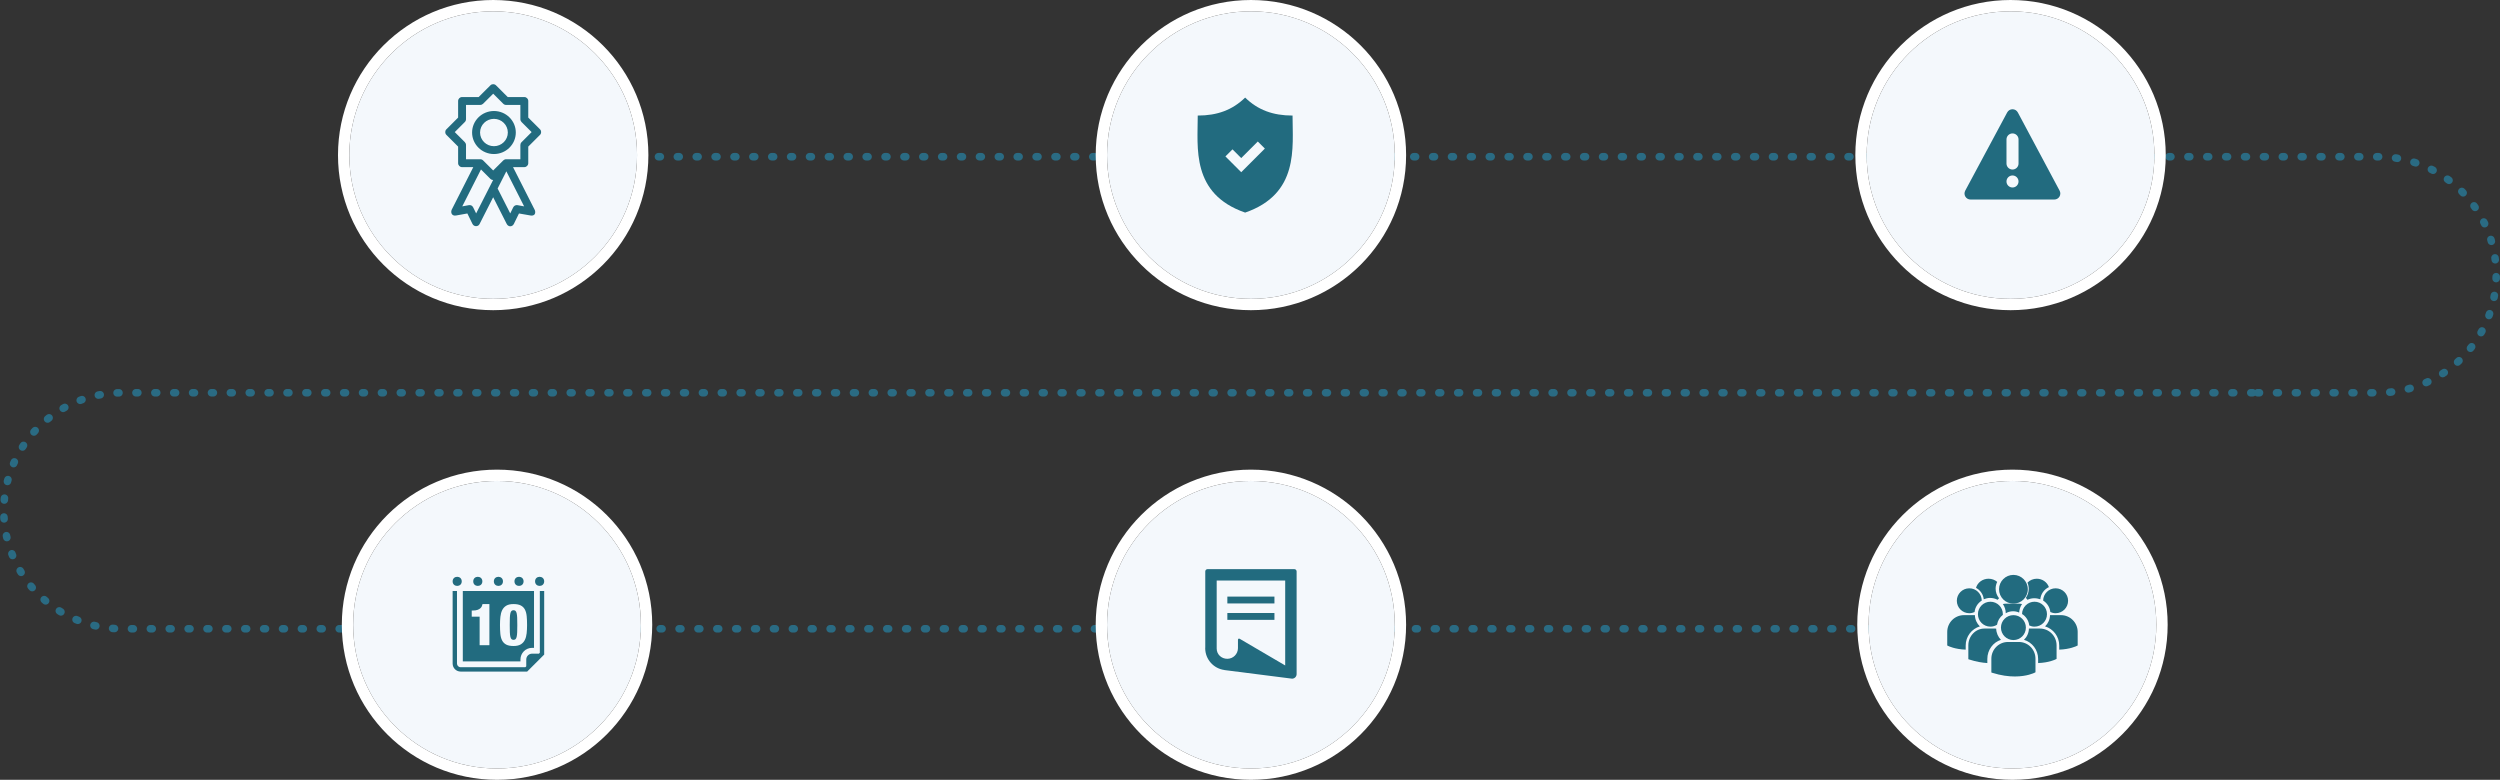 <?xml version="1.0" encoding="UTF-8"?> <svg xmlns="http://www.w3.org/2000/svg" xmlns:xlink="http://www.w3.org/1999/xlink" width="1324px" height="413px" viewBox="0 0 1324 413" version="1.1"><rect x="0" y="0" width="1324" height="413" fill="#333333" stroke="none"/><!-- Generator: Sketch 49.3 (51167) - http://www.bohemiancoding.com/sketch --><title>Group@1x</title><desc>Created with Sketch.</desc><defs><ellipse id="path-1" cx="76.194" cy="76.138" rx="76.194" ry="76.138"></ellipse><ellipse id="path-2" cx="76.194" cy="76.138" rx="76.194" ry="76.138"></ellipse><ellipse id="path-3" cx="76.194" cy="76.138" rx="76.194" ry="76.138"></ellipse><ellipse id="path-4" cx="76.194" cy="76.138" rx="76.194" ry="76.138"></ellipse><ellipse id="path-5" cx="76.194" cy="76.138" rx="76.194" ry="76.138"></ellipse><ellipse id="path-6" cx="76.194" cy="76.138" rx="76.194" ry="76.138"></ellipse></defs><g id="Page-1" stroke="none" stroke-width="1" fill="none" fill-rule="evenodd"><g id="Home" transform="translate(-58, -1581)"><g id="WHY-CHOOSE" transform="translate(60, 1166)"><g id="Group" transform="translate(0, 421)"><g id="Trace" transform="translate(0, 77)" stroke="#2A6B83" stroke-dasharray="1,9" stroke-linecap="round" stroke-linejoin="round" stroke-width="4"><path d="M296.721,0 C296.721,0 324.705,0 359.215,0 L1257.506,0 C1292.02,0 1320,27.975 1320,62.5 L1320,62.5 C1320,97.018 1292.01,125 1257.506,125 L1193.487,125" id="trace"></path><path d="M173.346,125 C173.346,125 201.319,125 235.842,125 L1129.48,125 C1163.996,125 1191.976,152.975 1191.976,187.5 L1191.976,187.5 C1191.976,222.018 1163.997,250 1129.472,250 L0,250" id="trace" transform="translate(595.988, 187.5) scale(-1, -1) translate(-595.988, -187.5) "></path></g><g id="picto" transform="translate(183, 0)"><g id="crowd" transform="translate(804.604, 248.717)"><g id="Oval-1-Copy-2"><use fill="#F4F8FC" fill-rule="evenodd" xlink:href="#path-1"></use><ellipse stroke="#FFFFFF" stroke-width="6" cx="76.194" cy="76.138" rx="79.194" ry="79.138"></ellipse></g><g id="crowd-of-users-copy" transform="translate(41.653, 49.743)" fill="#226B7F" fill-rule="nonzero"><path d="M34.88,19.264 C36.022,19.264 37.109,19.513 38.098,19.96 C38.172,18.279 38.728,16.724 39.621,15.437 C38.992,15.3 38.345,15.228 37.681,15.228 L31.395,15.228 C30.733,15.228 30.085,15.3 29.462,15.435 C30.412,16.809 30.98,18.487 30.99,20.303 C32.145,19.642 33.471,19.264 34.88,19.264 Z" id="Shape"></path><ellipse id="Oval" cx="35.049" cy="7.614" rx="7.619" ry="7.614"></ellipse><path d="M46.222,27.41 C49.871,27.41 52.828,24.455 52.828,20.811 C52.828,17.166 49.871,14.212 46.222,14.212 C42.607,14.212 39.675,17.113 39.621,20.711 C41.704,22.016 43.164,24.223 43.43,26.785 C44.279,27.182 45.222,27.41 46.222,27.41 Z" id="Shape"></path><path d="M22.859,14.212 C19.21,14.212 16.255,17.167 16.255,20.811 C16.255,24.456 19.21,27.41 22.859,27.41 C24.151,27.41 25.352,27.032 26.371,26.391 C26.695,24.282 27.827,22.438 29.443,21.182 C29.45,21.058 29.462,20.936 29.462,20.811 C29.462,17.167 26.505,14.212 22.859,14.212 Z" id="Shape"></path><path d="M50.796,13.604 C52.879,14.909 54.339,17.116 54.605,19.678 C55.453,20.075 56.397,20.303 57.396,20.303 C61.046,20.303 64.003,17.349 64.003,13.705 C64.003,10.06 61.046,7.106 57.396,7.106 C53.782,7.106 50.85,10.007 50.796,13.604 Z" id="Shape"></path><ellipse id="Oval" cx="35.049" cy="27.917" rx="6.603" ry="6.599"></ellipse><path d="M49.074,28.425 L43.262,28.425 C43.199,30.762 42.207,32.866 40.637,34.379 C44.967,35.674 48.136,39.711 48.136,44.48 L48.136,46.698 C53.874,46.485 57.181,44.852 57.398,44.74 L57.859,44.505 L57.907,44.505 L57.907,37.306 C57.909,32.409 53.945,28.425 49.074,28.425 Z" id="Shape"></path><path d="M60.246,21.319 L54.436,21.319 C54.373,23.656 53.381,25.76 51.812,27.273 C56.142,28.569 59.31,32.605 59.31,37.374 L59.31,39.592 C65.047,39.379 68.354,37.747 68.572,37.634 L69.033,37.4 L69.082,37.4 L69.082,30.2 C69.082,25.303 65.119,21.319 60.246,21.319 Z" id="Shape"></path><path d="M28.446,34.393 C26.944,32.884 25.993,30.786 25.923,28.459 C25.716,28.443 25.511,28.425 25.3,28.425 L19.671,28.425 C14.987,28.425 11.175,32.419 11.175,37.328 L11.175,44.545 L11.192,44.657 L11.666,44.813 C15.253,45.987 18.454,46.527 21.234,46.698 L21.234,44.519 C21.235,39.739 24.281,35.693 28.446,34.393 Z" id="Shape"></path><path d="M37.959,35.531 L32.143,35.531 C27.303,35.531 23.366,39.512 23.366,44.401 L23.366,51.592 L23.384,51.704 L23.874,51.859 C28.492,53.317 32.504,53.804 35.806,53.804 C42.257,53.804 45.995,51.945 46.226,51.827 L46.684,51.592 L46.732,51.592 L46.732,44.401 C46.734,39.511 42.798,35.531 37.959,35.531 Z" id="Shape"></path><path d="M11.686,20.303 C12.686,20.303 13.629,20.075 14.477,19.678 C14.744,17.116 16.204,14.909 18.286,13.604 C18.232,10.008 15.301,7.106 11.686,7.106 C8.036,7.106 5.08,10.06 5.08,13.705 C5.08,17.35 8.036,20.303 11.686,20.303 Z" id="Shape"></path><path d="M17.271,27.274 C15.702,25.762 14.709,23.656 14.647,21.319 L8.836,21.319 C3.963,21.319 0,25.304 0,30.201 L0,37.4 L0.049,37.4 L0.51,37.635 C0.729,37.745 4.035,39.38 9.772,39.592 L9.772,37.374 C9.772,32.606 12.94,28.569 17.271,27.274 Z" id="Shape"></path><path d="M19.333,12.91 C20.166,12.59 21.437,12.197 22.65,12.197 C24.062,12.197 25.444,12.542 26.676,13.197 C26.95,12.942 27.201,12.664 27.43,12.367 C26.259,10.91 25.62,9.123 25.62,7.286 C25.62,6.049 25.912,4.821 26.468,3.705 C25.203,2.622 23.589,2.03 21.873,2.03 C18.752,2.03 16.034,4.034 15.239,6.855 C17.571,8.141 19.09,10.39 19.333,12.91 Z" id="Shape"></path><path d="M41.652,12.156 C41.891,12.526 42.171,12.874 42.488,13.197 C43.618,12.65 44.86,12.362 46.11,12.362 C47.34,12.362 48.519,12.668 49.291,12.923 C49.533,10.148 51.259,7.699 53.843,6.458 C52.896,3.826 50.331,2.03 47.427,2.03 C45.549,2.03 43.771,2.78 42.487,4.099 C42.938,5.145 43.166,6.244 43.166,7.37 C43.165,9.096 42.643,10.74 41.652,12.156 Z" id="Shape"></path></g></g><g id="Doc" transform="translate(401.286, 248.717)"><g id="oval"><use fill="#F4F8FC" fill-rule="evenodd" xlink:href="#path-2"></use><ellipse stroke="#FFFFFF" stroke-width="6" cx="76.194" cy="76.138" rx="79.194" ry="79.138"></ellipse></g><g transform="translate(51.812, 46.698)" fill="#226B7F" fill-rule="nonzero"><rect id="Rectangle-path" x="11.907" y="14.544" width="24.939" height="3.626"></rect><rect id="Rectangle-path" x="11.907" y="23.233" width="24.939" height="3.626"></rect><path d="M47.379,0 L1.421,0 C0.752,0 0.212,0.54 0.212,1.209 L0.212,41.481 C0.198,41.597 0.177,41.709 0.177,41.831 C0.177,47.767 4.628,52.674 10.37,53.42 L10.335,53.445 L46.171,58.01 C47.506,58.01 48.59,56.928 48.59,55.593 L48.59,1.209 C48.589,0.54 48.046,0 47.379,0 Z M42.541,51.009 L18.546,36.947 C17.983,36.588 17.526,36.839 17.526,37.508 L17.526,41.644 L17.526,41.626 C17.521,41.696 17.526,41.759 17.526,41.831 C17.526,44.949 15.002,47.486 11.881,47.486 C8.761,47.486 6.259,45.155 6.259,42.038 C6.259,41.928 6.27,41.772 6.259,41.664 L6.259,41.508 L6.259,6.043 L42.541,6.043 L42.541,51.009 Z" id="Shape"></path></g></g><g id="sign" transform="translate(2.032, 248.717)"></g><g id="calendar" transform="translate(2.032, 248.717)"><g id="oval"><use fill="#F4F8FC" fill-rule="evenodd" xlink:href="#path-3"></use><ellipse stroke="#FFFFFF" stroke-width="6" cx="76.194" cy="76.138" rx="79.194" ry="79.138"></ellipse></g><g id="calendar-daily-page-on-day-10-copy" transform="translate(51.812, 50.759)" fill="#226B7F" fill-rule="nonzero"><path d="M34.778,19.297 C34.633,18.702 34.427,18.288 34.164,18.052 C33.901,17.815 33.55,17.698 33.117,17.698 C32.685,17.698 32.337,17.816 32.069,18.052 C31.801,18.287 31.595,18.702 31.455,19.297 C31.309,19.893 31.219,20.697 31.176,21.712 C31.136,22.728 31.116,24.013 31.116,25.573 C31.116,27.111 31.136,28.383 31.176,29.386 C31.216,30.391 31.309,31.192 31.455,31.787 C31.598,32.382 31.806,32.796 32.069,33.035 C32.337,33.268 32.683,33.387 33.117,33.387 C33.548,33.387 33.898,33.268 34.164,33.035 C34.43,32.801 34.638,32.382 34.778,31.787 C34.923,31.192 35.015,30.394 35.057,29.386 C35.097,28.383 35.118,27.111 35.118,25.573 C35.118,24.013 35.097,22.728 35.057,21.712 C35.017,20.697 34.923,19.893 34.778,19.297 Z" id="Shape"></path><path d="M36.787,43.782 C36.787,40.388 39.548,37.629 42.944,37.629 L43.969,37.629 L43.969,7.506 L6.257,7.506 L6.257,44.806 L36.787,44.806 L36.787,43.782 Z M20.341,36.217 L15.169,36.217 L15.169,21.112 L10.983,21.112 L10.983,17.852 L11.629,17.852 C12.614,17.852 13.419,17.741 14.046,17.513 C14.671,17.289 15.168,17.006 15.539,16.667 C15.907,16.329 16.181,15.96 16.355,15.56 C16.529,15.158 16.646,14.785 16.707,14.437 L20.34,14.437 L20.341,36.217 Z M29.238,35.894 C28.295,35.393 27.576,34.668 27.083,33.725 C26.594,32.782 26.28,31.626 26.147,30.249 C26.014,28.872 25.947,27.307 25.947,25.541 C25.947,23.983 26.018,22.526 26.164,21.172 C26.309,19.819 26.628,18.645 27.117,17.65 C27.61,16.656 28.327,15.872 29.272,15.298 C30.213,14.725 31.496,14.435 33.12,14.435 C34.741,14.435 36.03,14.688 36.984,15.189 C37.938,15.692 38.662,16.415 39.154,17.358 C39.644,18.301 39.956,19.465 40.092,20.849 C40.224,22.234 40.29,23.798 40.29,25.541 C40.29,27.1 40.218,28.554 40.076,29.909 C39.932,31.264 39.613,32.438 39.12,33.433 C38.628,34.427 37.909,35.211 36.969,35.783 C36.023,36.357 34.741,36.648 33.12,36.648 C31.475,36.648 30.182,36.395 29.238,35.894 Z" id="Shape"></path><path d="M47.048,40.225 L46.569,40.705 L42.944,40.705 C41.248,40.705 39.865,42.088 39.865,43.782 L39.865,47.405 L39.387,47.882 L5.103,47.882 C4.042,47.882 3.179,47.018 3.179,45.96 L3.179,7.506 L0.87,7.506 L0.87,45.96 C0.87,48.296 2.766,50.189 5.103,50.189 L40.344,50.189 L49.357,41.185 L49.357,7.506 L47.048,7.506 L47.048,40.225 Z" id="Shape"></path><ellipse id="Oval" cx="3.283" cy="2.412" rx="2.414" ry="2.412"></ellipse><ellipse id="Oval" cx="14.197" cy="2.412" rx="2.414" ry="2.412"></ellipse><ellipse id="Oval" cx="25.113" cy="2.412" rx="2.414" ry="2.412"></ellipse><ellipse id="Oval" cx="36.03" cy="2.412" rx="2.414" ry="2.412"></ellipse><ellipse id="Oval" cx="46.943" cy="2.412" rx="2.414" ry="2.412"></ellipse></g></g><g id="error-triangle" transform="translate(803.588, 0)"><g id="oval"><use fill="#F4F8FC" fill-rule="evenodd" xlink:href="#path-4"></use><ellipse stroke="#FFFFFF" stroke-width="6" cx="76.194" cy="76.138" rx="79.194" ry="79.138"></ellipse></g><path d="M102.184,94.986 L80.049,53.541 C79.497,52.505 78.415,51.855 77.238,51.855 L77.235,51.855 C76.057,51.855 74.979,52.502 74.424,53.538 L52.19,94.983 C51.66,95.978 51.689,97.17 52.263,98.127 C52.841,99.086 53.881,99.676 55.001,99.676 L99.367,99.676 C100.49,99.676 101.526,99.089 102.104,98.127 C102.681,97.167 102.71,95.975 102.184,94.986 Z M77.235,93.3 C75.473,93.3 74.044,91.871 74.044,90.112 C74.044,88.352 75.474,86.924 77.235,86.924 C78.993,86.924 80.425,88.352 80.425,90.112 C80.425,91.871 78.996,93.3 77.235,93.3 Z M80.428,80.598 C80.428,82.362 78.996,83.787 77.238,83.787 C75.477,83.787 74.047,82.361 74.047,80.598 L74.047,67.846 C74.047,66.086 75.477,64.658 77.238,64.658 C78.996,64.658 80.428,66.086 80.428,67.846 L80.428,80.598 Z" id="Shape" fill="#226B7F" fill-rule="nonzero"></path></g><g id="shield" transform="translate(401.286, 0)"><g id="Oval-1-Copy"><use fill="#F4F8FC" fill-rule="evenodd" xlink:href="#path-5"></use><ellipse stroke="#FFFFFF" stroke-width="6" cx="76.194" cy="76.138" rx="79.194" ry="79.138"></ellipse></g><path d="M98.248,55.199 C87.847,55.199 79.88,52.229 73.142,45.683 C66.406,52.229 58.438,55.199 48.039,55.199 C48.039,72.247 44.509,96.669 73.142,106.588 C101.778,96.67 98.248,72.247 98.248,55.199 Z M71.063,85.2 L62.699,76.841 L66.444,73.099 L71.063,77.716 L79.842,68.943 L83.586,72.685 L71.063,85.2 Z" id="Shape" fill="#226B7F" fill-rule="nonzero"></path></g><g id="medal"><g id="Oval"><use fill="#F4F8FC" fill-rule="evenodd" xlink:href="#path-6"></use><ellipse stroke="#FFFFFF" stroke-width="6" cx="76.194" cy="76.138" rx="79.194" ry="79.138"></ellipse></g><g transform="translate(50.796, 38.576)" fill="#226B7F" fill-rule="nonzero" id="Shape"><path d="M43.973,41.849 L43.973,33.062 L50.184,26.854 C51,26.039 51,24.72 50.184,23.905 L43.973,17.696 L43.973,8.909 C43.973,7.753 43.039,6.82 41.883,6.82 L33.092,6.82 L26.88,0.611 C26.065,-0.204 24.746,-0.204 23.93,0.611 L17.704,6.82 L8.913,6.82 C7.757,6.82 6.823,7.753 6.823,8.909 L6.823,17.696 L0.612,23.905 C-0.204,24.72 -0.204,26.039 0.612,26.854 L6.823,33.062 L6.823,41.849 C6.823,43.005 7.757,43.939 8.913,43.939 L14.858,43.939 L3.384,66.565 C2.776,68.21 3.591,69.87 5.622,69.573 L11.715,68.477 L14.443,74.048 C15.273,75.664 17.541,75.486 18.178,74.078 L25.383,59.883 L32.588,74.078 C33.462,75.678 35.464,75.678 36.323,74.048 L39.051,68.477 C39.051,68.477 45.396,69.603 45.515,69.603 C48.242,69.766 47.783,67.069 47.264,66.328 L35.908,43.939 L41.853,43.939 C43.024,43.939 43.973,43.005 43.973,41.849 Z M16.37,68.447 L14.784,65.217 C14.235,64.239 13.568,63.972 12.53,64.076 L9.017,64.713 L18.934,45.168 L23.93,50.162 C24.301,50.532 24.82,50.755 25.353,50.77 L16.37,68.447 Z M41.779,64.713 L38.265,64.076 C37.346,63.913 36.427,64.372 36.012,65.217 L34.426,68.447 L27.74,55.259 L32.365,46.146 L41.779,64.713 Z M39.792,32.203 L39.792,39.76 L32.232,39.76 C31.683,39.76 31.15,39.982 30.749,40.367 L25.398,45.702 L20.046,40.367 C19.661,39.982 19.127,39.76 18.564,39.76 L11.003,39.76 L11.003,32.203 C11.003,31.655 10.781,31.121 10.396,30.721 L5.044,25.372 L10.396,20.023 C10.781,19.637 11.003,19.104 11.003,18.541 L11.003,10.984 L18.564,10.984 C19.112,10.984 19.646,10.761 20.046,10.376 L25.398,5.042 L30.749,10.391 C31.135,10.776 31.669,10.999 32.232,10.999 L39.792,10.999 L39.792,18.556 C39.792,19.104 40.015,19.637 40.4,20.037 L45.752,25.387 L40.4,30.736 C40,31.121 39.792,31.655 39.792,32.203 Z"></path><path d="M25.799,14.212 C19.419,14.212 14.223,19.328 14.223,25.607 C14.223,31.887 19.419,37.002 25.799,37.002 C32.178,37.002 37.375,31.887 37.375,25.607 C37.375,19.328 32.178,14.212 25.799,14.212 Z M25.799,32.845 C21.74,32.845 18.446,29.602 18.446,25.607 C18.446,21.612 21.74,18.369 25.799,18.369 C29.857,18.369 33.152,21.612 33.152,25.607 C33.152,29.602 29.857,32.845 25.799,32.845 Z"></path></g></g></g></g></g></g></g></svg> 